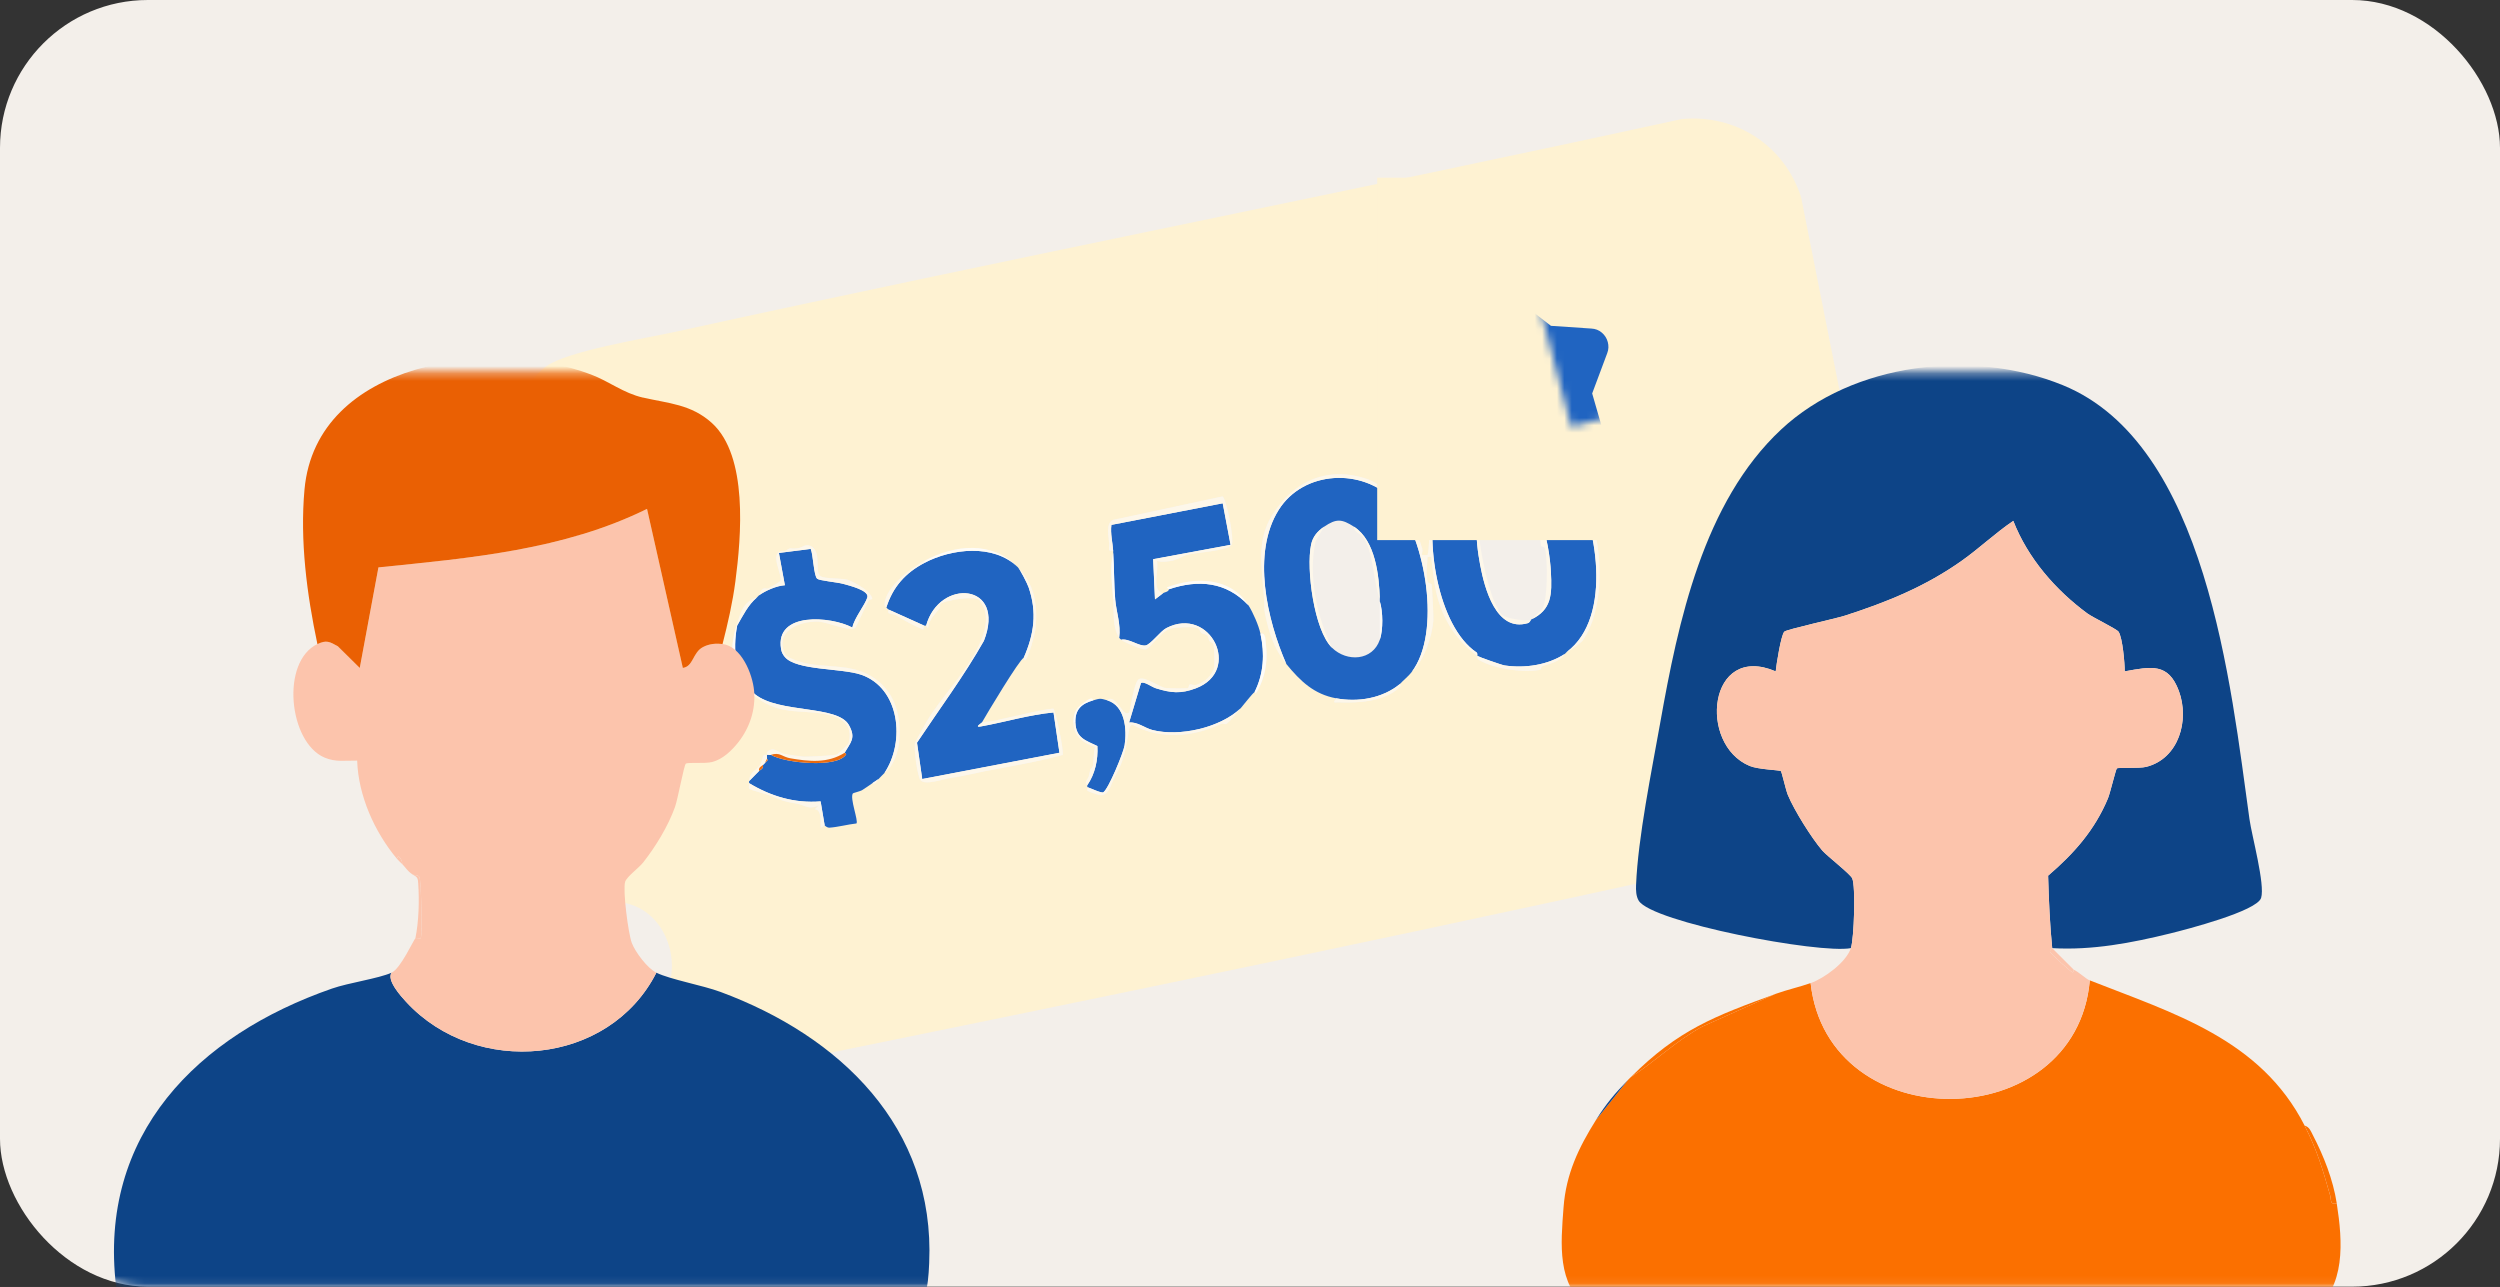 <?xml version="1.0" encoding="utf-8"?>
<svg xmlns="http://www.w3.org/2000/svg" fill="none" height="100%" overflow="visible" preserveAspectRatio="none" style="display: block;" viewBox="0 0 338 174" width="100%">
<rect x="0" y="0" width="338" height="174" fill="#333333" stroke="none"/>
<g id="Group 383">
<rect fill="#F3EFEA" height="173.959" id="Rectangle 110" rx="20" width="338"/>
<g clip-path="url(#clip0_0_13782)" id="Capa_1">
<path d="M85.961 137.841C93.334 135.338 91.926 123.725 84.61 122.108C84.036 121.982 82.628 122.053 82.478 121.949C82.001 121.616 80.653 111.834 80.273 110.427C86.394 108.049 87.086 99.5 82.179 95.366C80.461 93.918 78.97 93.623 76.781 93.42L74.62 82.015C83 78.829 80.698 64.965 71.591 65.49C70.003 60.241 68.749 53.298 73.855 49.527C76.631 47.478 87.342 45.729 91.315 44.858C136.579 34.931 182.062 25.985 227.34 16.102C234.621 15.389 241.241 19.608 243.505 26.657L257.836 98.647C258.31 104.951 255.599 110.26 250.035 113.107C198.703 124.627 147.059 135.289 95.498 145.732C91.294 145.552 86.669 142.185 85.961 137.843V137.841ZM220.718 31.081C220.645 30.75 220.185 29.988 220.002 29.761C218.109 27.381 216.516 24.952 214.055 28.553L212.322 37.308C210.238 38.199 204.531 39.13 203.08 40.62C200.442 43.327 204.87 45.847 206.997 46.642C207.059 46.685 207.204 46.601 207.266 46.642C207.113 47.322 207.632 47.191 207.974 47.412C208.827 47.964 209.592 48.634 210.494 49.098C211.463 51.295 210.052 57.025 210.903 58.921C210.976 59.082 211.953 60.074 212.112 60.148C212.615 60.383 214.717 60.235 215.008 59.957C215.137 59.834 215.046 59.342 215.336 59.074C215.595 58.836 216.158 58.563 216.68 58.107C216.909 57.905 216.892 58.522 217.218 57.56C218.292 57.32 219.14 56.093 219.907 55.377C220.002 55.29 220.082 55.191 220.177 55.104C220.952 55.276 221.226 54.257 221.638 54.265C223.724 54.314 227.219 56.519 229.52 56.948C229.9 57.019 231.711 57.405 231.474 56.467C231.566 56.448 231.671 56.495 231.744 56.467C231.846 56.429 232.077 56.552 232.231 56.424C232.295 56.369 233.014 54.978 233.036 54.896C233.278 53.929 232.261 52.32 231.87 51.276C231.711 50.852 231.946 50.3 231.205 50.462C231.178 50.38 231.232 50.27 231.205 50.188C230.906 49.257 229.609 45.997 229.62 45.404C229.633 44.39 230.839 44.051 230.936 43.09C230.979 43.029 230.893 42.877 230.936 42.816C231.006 42.721 231.127 42.644 231.205 42.543C231.283 42.442 231.407 42.366 231.474 42.27C232.067 41.439 232.667 40.904 233.359 39.813C233.399 39.751 233.318 39.609 233.359 39.54C235.146 38.863 235.86 36.147 234.234 34.892C232.479 33.54 226.419 34.854 224.115 34.816C223.006 34.682 222.155 31.63 220.712 31.351C220.669 31.297 220.755 31.133 220.712 31.078L220.718 31.081ZM211.84 88.133C212.332 88.005 213.791 86.89 214.004 86.576C216.849 82.359 216.639 75.499 215.409 70.946C213.361 63.375 208.171 57.058 199.737 60.432C197.748 61.227 195.766 63.074 194.641 64.891C194.332 65.391 193.478 67.796 193.344 68.413C192.862 70.632 193.508 72.802 193.007 75.037C191.699 75.176 192.463 74.826 192.302 74.217C192.092 73.427 190.986 70.501 190.571 69.785C190.391 69.476 189.174 67.99 188.705 67.935C188.627 67.837 188.522 67.752 188.436 67.662C188.054 66.547 185.957 65.154 184.934 64.799C179.523 62.929 174.899 65.02 172.013 69.629C169.806 73.157 170.629 76.84 170.901 80.9C170.947 81.581 170.899 82.376 171.036 83.032C171.585 85.611 172.277 87.775 173.911 89.77C175.849 92.139 177.539 93.83 180.635 94.409C180.156 95.147 180.371 94.928 181.034 94.956C183.618 95.06 187.292 94.871 189.26 92.882C189.535 92.606 189.228 92.513 189.241 92.499C189.771 91.934 190.444 91.401 190.856 90.863C192.552 89.335 193.594 86.133 193.79 83.871C193.831 83.401 193.626 79.452 193.559 79.031C193.529 78.846 193.091 78.892 193.023 78.657C192.733 77.646 192.967 76.337 193.013 75.302C193.686 75.255 193.473 75.239 193.543 75.714C193.75 77.13 193.842 78.608 194.159 80.004C194.94 83.444 196.735 86.526 199.737 88.677C199.761 88.693 199.629 89.035 199.936 89.215C202.033 90.45 205.821 90.967 208.176 90.573C208.362 90.543 208.332 90.147 208.553 90.068C209.619 89.677 210.838 89.535 211.573 88.406C211.665 88.346 211.74 88.21 211.842 88.133H211.84ZM157.229 80.217C155.644 79.783 156.726 77.179 156.424 75.848C157.089 76.026 157.743 75.93 158.413 75.824C159.046 75.723 160.204 75.091 160.381 75.04C161.442 74.731 166.048 74.468 166.516 73.671C166.912 72.993 165.862 67.566 165.299 67.115L150.505 70.291C149.46 70.774 149.896 72.438 149.972 73.545C150.007 74.067 149.681 74.641 150.51 74.487C150.515 74.578 150.505 74.671 150.51 74.761C150.004 76.654 150.378 79.037 150.51 81.04C150.629 82.824 150.349 84.698 151.318 86.226C151.366 86.302 151.503 86.428 151.587 86.499C152.02 86.879 154.478 87.895 154.914 87.811C155.522 87.69 156.938 85.352 158.306 84.991C158.963 84.816 161.356 84.709 161.91 84.906C162.22 85.015 162.244 85.436 162.441 85.587C162.659 85.75 162.99 85.682 163.272 85.977C163.404 86.114 163.388 86.48 163.531 86.671C163.649 86.832 163.962 86.871 164.056 87.117C164.174 87.431 164.247 89.762 164.18 90.122C163.956 91.341 162.866 92.254 161.754 92.598C161.415 92.702 161.06 92.486 160.906 92.524C160.704 92.573 160.758 93.043 160.578 93.057C160.053 93.095 158.212 93.092 157.654 93.032C156.758 92.937 154.839 91.404 154.012 91.814C153.291 92.169 152.836 96.169 152.664 96.333C151.848 97.112 150.825 93.614 149.705 94.694C148.728 94.404 148.739 94.437 147.821 94.694C147.665 94.133 147.011 94.688 146.766 94.852C145.605 95.631 145.132 96.194 145.132 97.696C145.132 99.497 146.505 100.544 148.079 100.986C147.829 101.497 147.872 103.271 147.764 103.538C147.452 104.314 147.522 103.344 147.237 104.861C147.172 105.202 146.83 105.508 146.801 105.798C146.779 106.017 147.013 106.123 147.016 106.156C147.024 106.252 146.992 106.366 147.016 106.429C147.056 106.53 146.935 106.787 147.051 106.929C147.132 107.025 148.572 107.508 148.795 107.519C149.953 107.574 150.206 106.028 150.693 105.126C152.085 102.549 152.082 101.784 152.672 98.658C152.731 98.339 152.785 98.166 153.067 97.975C156.952 100.06 161.224 99.672 165.106 97.885C165.318 97.787 165.668 97.964 165.792 97.885C166.344 97.532 167.488 96.057 167.733 95.784C168.083 95.393 169.361 93.715 169.617 93.601C169.736 93.549 169.676 94.251 170.325 92.819C171.213 90.852 171.388 89.136 171.154 86.988C171.109 86.584 171.13 85.466 170.425 85.685C170.174 84.543 169.423 82.84 168.81 81.862C166.406 78.023 161.671 77.947 157.781 79.422C157.821 79.534 158.053 79.654 158.05 79.679C158.002 80.045 157.469 80.053 157.243 80.225L157.229 80.217ZM119.567 104.511C122.116 102.503 122.046 97.584 120.853 94.879C119.804 92.502 117.752 90.997 115.276 90.439C113.311 89.999 111.214 90.095 109.235 89.737C108.605 89.622 106.43 88.988 106.177 88.48C104.627 85.349 108 84.01 110.543 84.029C111.736 84.037 114.856 85.48 115.626 84.882C115.798 84.748 117.098 81.764 117.416 81.223C117.618 80.879 118.377 81.297 117.534 80.225C117.028 79.583 115.238 78.551 114.527 78.368C113.741 78.165 111.499 78.264 110.95 77.903C110.067 77.321 111.133 74.837 109.76 73.911C108.944 73.362 108.541 74.056 107.79 74.138C106.562 74.272 107.211 73.884 106.174 74.455C105.938 74.586 105.485 74.403 105.17 74.75C104.417 75.578 105.868 77.93 105.464 78.581C105.415 78.657 104.158 79.425 103.94 79.529C103.456 79.758 103.151 79.045 102.618 80.488C102.527 80.553 102.449 80.679 102.349 80.761C100.414 81.439 100.228 82.63 99.66 84.311C98.397 88.048 98.842 91.551 102.08 94.136C105.671 97.002 108.759 95.716 112.525 96.778C114.336 97.289 115.265 98.5 114.727 100.492C114.7 100.596 113.319 101.929 113.179 101.989C112.832 102.139 109.305 102.333 108.716 102.301C108.18 102.27 106.71 102.046 106.118 101.937C105.243 101.779 104.664 100.871 103.773 101.598C103.655 101.697 103.73 102.011 103.695 102.052C103.666 102.085 103.329 101.994 103.243 102.128C103.014 102.478 103.052 103 102.753 103.424C102.223 104.178 101.386 104.301 101.272 105.601C101.264 105.686 101.264 105.79 101.272 105.874C101.297 106.101 101.178 106.525 101.305 106.656C101.45 106.806 103.614 107.375 104.021 107.536C105.59 108.162 105.835 108.345 107.792 108.678C108.734 108.836 109.426 109.571 110.686 108.88L110.153 109.421C111.136 109.465 110.907 111.151 110.961 111.883C111.02 111.99 111.413 111.602 111.496 111.61C111.556 111.615 111.795 111.919 112.15 111.894C113.278 111.82 114.638 111.449 115.79 111.326C116.081 110.984 114.877 107.921 115.297 107.276C115.357 107.183 116.258 107.008 116.581 106.806C117.05 106.514 117.499 106.186 117.954 105.877C118.355 106.265 118.536 105.588 118.762 105.331C118.972 105.09 119.524 104.579 119.569 104.511H119.567ZM124.948 75.848C123.088 76.851 119.887 79.266 119.604 81.526C119.537 82.059 119.809 82.04 119.836 82.127C119.855 82.185 120.03 82.299 120.105 82.4C120.143 82.45 120.014 82.753 120.153 82.887C120.293 83.021 120.923 83.037 121.271 83.261C122.53 84.078 123.446 84.515 124.816 85.127L124.948 84.584C125.034 84.597 125.134 84.565 125.217 84.584C125.252 84.592 125.287 84.89 125.478 84.86C125.642 83.685 126.35 83.133 127.01 82.294C127.144 82.125 127.05 81.726 127.147 81.644C127.694 81.179 131.718 80.504 132.415 81.119C132.464 81.16 133.042 82.168 133.061 82.231C133.707 84.185 132.916 86.125 132.049 87.846C130.415 91.098 127.204 94.336 125.308 97.505C125.093 97.866 123.771 100.238 123.723 100.407C123.502 101.164 124.016 104.825 124.428 105.446C124.975 106.268 127.645 105.284 128.625 105.159C130.079 104.97 131.476 104.601 133.177 104.265C136.687 103.577 140.216 103.019 143.667 102.068C143.877 101.792 142.765 96.062 142.402 95.797C140.243 96.043 138.162 96.639 136.038 97.076C135.247 97.24 135.25 97.251 134.703 97.399C134.157 97.546 133.357 97.524 132.749 97.688C133.33 96.644 137.893 89.048 138.399 88.953C138.418 88.95 138.485 89.387 138.666 89.226C139.059 88.874 139.942 85.701 140.009 84.991C140.319 81.707 139.896 79.056 137.592 76.671C134.116 73.072 129.048 73.641 124.948 75.851V75.848Z" fill="#FEF2D2" id="Vector"/>
<path d="M188.436 67.659C188.522 67.749 188.627 67.834 188.705 67.933C192.711 72.966 194.934 85.507 190.856 90.863C190.444 91.404 189.771 91.936 189.241 92.499C186.867 94.434 183.591 94.964 180.632 94.409C177.674 93.855 175.846 92.139 173.908 89.77C171.308 83.81 169.2 74.793 172.88 68.935C176.239 63.588 184.202 63.233 188.434 67.659H188.436ZM179.02 71.209C178.126 71.815 177.486 72.55 177.257 73.651C176.581 76.903 177.65 85.223 180.097 87.589C182.124 89.548 185.575 89.338 186.552 86.496C187.015 85.155 186.985 82.696 186.552 81.31C186.552 81.22 186.552 81.127 186.552 81.037C186.463 77.805 185.949 73.08 183.055 71.211C181.408 70.146 180.667 70.091 179.02 71.211V71.209Z" fill="#2064C1" id="Vector_2"/>
<path d="M199.734 88.68C199.71 88.663 199.772 88.305 199.653 88.226C194.356 84.704 192.506 72.791 194.345 66.968C196.943 58.741 208.111 57.536 212.418 64.746C215.945 70.654 218.106 83.455 211.84 88.13C211.737 88.207 211.662 88.343 211.57 88.403C209.239 89.925 206.179 90.371 203.436 89.969C203.04 89.912 199.968 88.83 199.734 88.677V88.68ZM206.997 83.764C209.81 82.447 209.837 80.343 209.683 77.351C209.498 73.679 208.012 64.905 202.889 65.809C198.628 66.561 199.543 73.332 200.122 76.406C200.701 79.48 202.254 85.499 206.55 84.253C206.87 84.16 206.948 83.786 206.997 83.764Z" fill="#2064C1" id="Vector_3"/>
<path d="M102.618 80.49C103.52 79.843 105.003 79.195 106.118 79.124L105.31 74.761L109.612 74.212C109.951 74.971 110.013 77.837 110.487 78.245C110.788 78.504 113.208 78.723 113.975 78.933C114.78 79.154 117.556 79.824 117.27 80.766C116.95 81.816 115.491 83.562 115.243 84.846C112.328 83.302 104.796 82.685 105.598 87.712C105.674 88.177 105.819 88.469 106.115 88.824C107.655 90.663 113.766 90.319 116.404 91.215C121.666 93.002 122.428 100.268 119.572 104.516C119.526 104.585 118.974 105.096 118.764 105.336C118.495 105.516 118.226 105.7 117.957 105.883C117.502 106.191 117.052 106.522 116.584 106.812C116.261 107.011 115.362 107.189 115.3 107.282C114.88 107.926 116.083 110.989 115.793 111.331C114.64 111.457 113.278 111.826 112.153 111.899C111.798 111.924 111.558 111.621 111.499 111.615L110.947 108.353C107.464 108.637 104.233 107.675 101.275 105.883C101.267 105.798 101.267 105.694 101.275 105.609C101.743 105.164 102.15 104.697 102.621 104.243C102.861 104.014 103.221 103.981 103.159 103.423C103.251 103.336 103.337 103.238 103.429 103.15C104.15 102.464 103.655 102.814 103.698 102.604C103.73 102.44 103.652 102.104 103.698 102.057C103.754 102 104.088 102.109 104.236 102.057C106.145 103.186 113.243 103.883 114.395 101.992C114.449 101.904 114.183 101.798 114.188 101.784C115.006 100.347 115.755 99.806 114.78 98.043C113.259 95.292 105.326 96.486 102.083 93.868C99.348 91.66 99.046 87.857 99.663 84.586C100.446 83.242 101.135 81.78 102.352 80.764C102.451 80.682 102.53 80.556 102.621 80.49H102.618Z" fill="#2064C1" id="Vector_4"/>
<path d="M150.505 74.485C150.424 73.307 150.112 72.154 150.265 70.963L165.315 68.044L166.379 73.662L155.913 75.602L156.158 81.034L157.232 80.215C157.458 80.042 157.991 80.037 158.039 79.668C162.031 78.321 165.805 78.641 168.799 81.851C169.413 82.829 170.164 84.532 170.414 85.674C171.009 88.393 170.861 91.1 169.606 93.59C169.353 93.704 168.075 95.382 167.722 95.773C164.931 98.412 159.471 99.628 155.824 98.702C154.779 98.437 153.805 97.573 152.655 97.683L154.26 92.341C154.65 92.062 155.705 92.876 156.279 93.054C158.319 93.688 159.63 93.83 161.681 93.057C167.989 90.677 163.638 81.843 157.692 84.914C156.882 85.332 155.549 87.158 154.884 87.264C153.983 87.406 152.631 86.275 151.581 86.491C151.501 86.42 151.361 86.294 151.312 86.218C151.565 84.461 150.914 82.696 150.774 81.031C150.607 79.042 150.642 76.805 150.505 74.752C150.499 74.662 150.51 74.569 150.505 74.479V74.485Z" fill="#2064C1" id="Vector_5"/>
<path d="M137.592 76.668C137.931 76.999 138.894 78.903 139.067 79.403C140.23 82.808 139.818 85.72 138.399 88.953C137.893 89.048 133.333 96.644 132.749 97.688C132.714 97.748 131.667 98.385 132.595 98.218C135.871 97.625 139.104 96.639 142.434 96.322L143.236 101.773L124.684 105.325L123.976 100.41C127.02 95.83 130.315 91.415 133.023 86.638C136.092 78.775 126.967 78.143 125.214 84.584C125.131 84.564 125.031 84.597 124.945 84.584L120.102 82.4C120.027 82.299 119.852 82.187 119.833 82.127C120.727 79.332 122.404 77.471 124.945 76.121C128.638 74.16 134.324 73.49 137.589 76.668H137.592Z" fill="#2064C1" id="Vector_6"/>
<path d="M149.697 94.683C152.093 95.396 152.392 98.573 152.052 100.759C151.896 101.765 149.861 106.689 149.169 107.123C148.922 107.276 147.425 106.552 147.008 106.421C146.984 106.358 147.016 106.243 147.008 106.148C148.058 104.631 148.475 102.702 148.365 100.866C146.763 100.093 145.473 99.787 145.393 97.686C145.325 95.923 146.235 95.128 147.813 94.683C148.728 94.426 148.717 94.393 149.697 94.683Z" fill="#2064C1" id="Vector_7"/>
<path d="M188.705 67.933C189.174 67.984 190.393 69.471 190.571 69.782C190.985 70.498 192.092 73.425 192.302 74.214C192.463 74.821 191.699 75.173 193.007 75.034C193.508 72.799 192.859 70.629 193.344 68.411C193.478 67.793 194.331 65.389 194.641 64.889C195.766 63.072 197.748 61.224 199.737 60.429C208.171 57.058 213.361 63.372 215.409 70.944C216.639 75.496 216.849 82.357 214.004 86.573C213.791 86.887 212.332 88.002 211.84 88.13C218.106 83.455 215.947 70.651 212.418 64.746C208.111 57.533 196.94 58.738 194.345 66.968C192.506 72.788 194.356 84.704 199.653 88.226C199.769 88.302 199.71 88.663 199.734 88.68C199.968 88.835 203.04 89.915 203.436 89.972C206.179 90.374 209.239 89.928 211.57 88.406C210.836 89.535 209.616 89.677 208.55 90.068C208.327 90.15 208.356 90.543 208.173 90.573C205.818 90.966 202.028 90.45 199.933 89.215C199.629 89.035 199.758 88.693 199.734 88.677C196.733 86.526 194.937 83.444 194.157 80.004C193.839 78.608 193.747 77.13 193.54 75.714C193.47 75.239 193.683 75.255 193.01 75.302C192.964 76.337 192.73 77.646 193.021 78.657C193.088 78.892 193.527 78.846 193.556 79.031C193.626 79.45 193.831 83.4 193.788 83.871C193.594 86.133 192.552 89.335 190.854 90.863C194.932 85.507 192.706 72.966 188.703 67.933H188.705Z" fill="#FDF7EA" id="Vector_8"/>
<path d="M125.217 84.584C126.969 78.143 136.095 78.775 133.026 86.638C130.321 91.415 127.026 95.833 123.979 100.41L124.687 105.325L143.239 101.773L142.437 96.322C139.107 96.639 135.874 97.628 132.598 98.218C131.669 98.385 132.717 97.748 132.752 97.688C133.36 97.524 134.135 97.554 134.706 97.398C135.277 97.243 135.25 97.24 136.041 97.076C138.168 96.639 140.248 96.043 142.405 95.797C142.768 96.065 143.88 101.792 143.67 102.068C140.219 103.016 136.69 103.574 133.18 104.265C131.478 104.598 130.081 104.967 128.628 105.159C127.648 105.287 124.977 106.271 124.431 105.445C124.019 104.825 123.505 101.164 123.726 100.407C123.774 100.237 125.096 97.866 125.311 97.505C127.206 94.338 130.418 91.098 132.052 87.846C132.918 86.125 133.71 84.187 133.064 82.231C133.042 82.171 132.466 81.163 132.418 81.119C131.721 80.504 127.696 81.182 127.15 81.644C127.055 81.723 127.147 82.122 127.012 82.294C126.353 83.133 125.645 83.687 125.481 84.86C125.29 84.89 125.255 84.592 125.22 84.584H125.217Z" fill="#FDF7EA" id="Vector_9"/>
<path d="M151.579 86.494C152.629 86.278 153.98 87.409 154.882 87.267C155.549 87.16 156.879 85.335 157.689 84.917C163.636 81.846 167.983 90.68 161.679 93.059C159.627 93.833 158.316 93.691 156.276 93.057C155.703 92.879 154.647 92.065 154.257 92.344L152.653 97.686C153.802 97.579 154.777 98.44 155.821 98.705C159.469 99.631 164.928 98.415 167.719 95.775C167.474 96.049 166.333 97.524 165.778 97.877C165.655 97.956 165.305 97.778 165.092 97.877C161.21 99.664 156.941 100.052 153.054 97.967C152.774 98.158 152.72 98.33 152.658 98.65C152.069 101.776 152.071 102.541 150.68 105.118C150.192 106.022 149.939 107.566 148.782 107.511C148.558 107.5 147.118 107.017 147.037 106.921C146.919 106.782 147.04 106.522 147.002 106.421C147.42 106.552 148.919 107.276 149.164 107.123C149.859 106.689 151.891 101.768 152.047 100.759C152.386 98.573 152.087 95.396 149.692 94.683C150.811 93.603 151.834 97.101 152.65 96.322C152.822 96.158 153.277 92.158 153.999 91.803C154.825 91.395 156.744 92.926 157.641 93.021C158.198 93.081 160.039 93.084 160.564 93.046C160.745 93.032 160.691 92.562 160.893 92.513C161.046 92.475 161.399 92.693 161.741 92.587C162.852 92.243 163.943 91.33 164.166 90.111C164.233 89.751 164.161 87.42 164.042 87.106C163.948 86.86 163.638 86.822 163.517 86.66C163.375 86.469 163.391 86.106 163.259 85.966C162.976 85.674 162.645 85.742 162.427 85.576C162.231 85.425 162.206 85.007 161.897 84.895C161.34 84.698 158.949 84.805 158.292 84.98C156.925 85.341 155.509 87.68 154.9 87.8C154.464 87.887 152.007 86.868 151.573 86.488L151.579 86.494Z" fill="#FDF7EA" id="Vector_10"/>
<path d="M150.505 74.485C149.678 74.635 150.001 74.064 149.966 73.542C149.894 72.438 149.455 70.771 150.499 70.288L165.294 67.113C165.857 67.564 166.909 72.99 166.511 73.668C166.042 74.468 161.436 74.728 160.376 75.037C160.198 75.089 159.043 75.722 158.408 75.821C157.738 75.927 157.086 76.023 156.419 75.846C156.723 77.176 155.638 79.78 157.224 80.215L156.15 81.034L155.905 75.602L166.371 73.662L165.307 68.044L150.257 70.963C150.106 72.154 150.418 73.307 150.497 74.485H150.505Z" fill="#FDF7EA" id="Vector_11"/>
<path d="M173.908 89.77C172.277 87.775 171.582 85.608 171.033 83.032C170.893 82.376 170.942 81.581 170.898 80.9C170.627 76.84 169.803 73.157 172.01 69.629C174.896 65.02 179.523 62.929 184.931 64.798C185.954 65.151 188.051 66.547 188.434 67.662C184.199 63.236 176.237 63.591 172.88 68.938C169.2 74.796 171.308 83.813 173.908 89.772V89.77Z" fill="#FDF7EA" id="Vector_12"/>
<path d="M102.618 80.49C103.151 79.048 103.456 79.761 103.94 79.531C104.158 79.428 105.415 78.66 105.464 78.583C105.867 77.933 104.414 75.583 105.17 74.752C105.485 74.406 105.937 74.589 106.174 74.457C107.211 73.886 106.562 74.274 107.789 74.141C108.541 74.058 108.944 73.365 109.76 73.914C111.133 74.84 110.067 77.324 110.95 77.906C111.499 78.266 113.741 78.168 114.527 78.37C115.238 78.553 117.028 79.586 117.534 80.228C118.377 81.299 117.618 80.884 117.416 81.226C117.098 81.767 115.798 84.75 115.626 84.884C114.858 85.483 111.739 84.04 110.543 84.032C107.999 84.013 104.627 85.352 106.177 88.483C106.43 88.994 108.605 89.628 109.235 89.74C111.214 90.098 113.311 89.999 115.276 90.442C117.755 90.999 119.806 92.505 120.853 94.882C122.046 97.587 122.116 102.503 119.567 104.514C122.423 100.265 121.661 93.002 116.398 91.212C113.76 90.316 107.65 90.66 106.11 88.822C105.814 88.469 105.668 88.174 105.593 87.71C104.791 82.682 112.323 83.302 115.238 84.843C115.486 83.559 116.945 81.813 117.265 80.764C117.55 79.821 114.778 79.152 113.97 78.93C113.163 78.709 110.783 78.501 110.481 78.242C110.008 77.835 109.946 74.968 109.607 74.209L105.305 74.758L106.112 79.122C104.998 79.193 103.515 79.84 102.613 80.488L102.618 80.49Z" fill="#FDF7EA" id="Vector_13"/>
<path d="M114.188 101.781C111.897 103.221 109.413 102.964 106.863 102.525C105.754 102.333 105.41 101.65 104.233 102.055C104.085 102.106 103.752 101.997 103.695 102.055C103.649 102.101 103.727 102.437 103.695 102.601L103.426 103.148C103.334 103.235 103.248 103.333 103.157 103.421C102.914 103.653 102.564 103.694 102.618 104.24C102.147 104.691 101.741 105.161 101.272 105.607C101.385 104.303 102.22 104.18 102.753 103.429C103.052 103.005 103.014 102.484 103.243 102.134C103.329 102 103.668 102.09 103.695 102.057C103.73 102.016 103.655 101.702 103.773 101.604C104.664 100.877 105.243 101.784 106.118 101.943C106.71 102.052 108.182 102.273 108.715 102.306C109.305 102.339 112.831 102.145 113.179 101.994C113.319 101.934 114.697 100.601 114.727 100.497C115.265 98.502 114.336 97.295 112.525 96.784C108.761 95.721 105.671 97.008 102.08 94.142V93.868C105.324 96.486 113.257 95.292 114.778 98.043C115.752 99.806 115.004 100.347 114.185 101.784L114.188 101.781Z" fill="#FDF7EA" id="Vector_14"/>
<path d="M101.275 105.874C104.231 107.667 107.464 108.629 110.947 108.345L111.499 111.607C111.415 111.602 111.022 111.987 110.963 111.88C110.909 111.148 111.141 109.462 110.156 109.418L110.689 108.877C109.426 109.569 108.737 108.834 107.795 108.675C105.838 108.345 105.593 108.159 104.024 107.533C103.62 107.372 101.453 106.803 101.307 106.653C101.181 106.522 101.299 106.098 101.275 105.872V105.874Z" fill="#FDF7EA" id="Vector_15"/>
<path d="M158.037 79.671C158.039 79.644 157.808 79.526 157.767 79.414C161.657 77.939 166.392 78.015 168.796 81.854C165.8 78.643 162.029 78.324 158.037 79.671Z" fill="#FEFCF7" id="Vector_16"/>
<path d="M137.592 76.668C139.896 79.053 140.316 81.704 140.009 84.988C139.942 85.698 139.059 88.871 138.666 89.223C138.485 89.385 138.418 88.947 138.399 88.95C139.818 85.718 140.23 82.805 139.067 79.4C138.897 78.9 137.931 76.996 137.592 76.665V76.668Z" fill="#FDF7EA" id="Vector_17"/>
<path d="M231.477 56.467C231.714 57.402 229.902 57.019 229.523 56.948C227.221 56.519 223.73 54.314 221.641 54.265C221.226 54.254 220.952 55.276 220.179 55.104C220.561 54.754 221.377 53.787 221.875 53.79C224.325 54.44 227.673 56.328 230.072 56.686C230.844 56.801 230.933 56.585 231.477 56.467Z" fill="#EFF0E7" id="Vector_18"/>
<path d="M145.393 97.686C145.471 99.787 146.76 100.093 148.365 100.866C148.475 102.702 148.055 104.631 147.008 106.148C147.005 106.115 146.771 106.008 146.792 105.79C146.822 105.5 147.167 105.194 147.229 104.853C147.511 103.333 147.441 104.306 147.756 103.53C147.864 103.262 147.821 101.486 148.071 100.978C146.496 100.535 145.121 99.489 145.124 97.688H145.393V97.686Z" fill="#FDF7EA" id="Vector_19"/>
<path d="M170.411 85.677C171.117 85.458 171.095 86.576 171.141 86.98C171.378 89.128 171.203 90.844 170.312 92.811C169.663 94.243 169.722 93.54 169.604 93.592C170.858 91.1 171.006 88.395 170.411 85.677Z" fill="#FEFCF7" id="Vector_20"/>
<path d="M211.301 58.651C211.312 58.743 211.28 58.847 211.301 58.924C212.031 61.517 215.326 59.104 216.413 58.104H216.682C216.16 58.56 215.598 58.836 215.339 59.071C215.048 59.339 215.14 59.831 215.011 59.954C214.717 60.23 212.618 60.38 212.114 60.145C211.953 60.069 210.976 59.08 210.906 58.918C210.055 57.022 211.465 51.292 210.496 49.095V48.822C210.693 49.032 210.93 48.92 211.029 49.5C211.36 51.418 211.002 54.995 211.029 57.151C211.035 57.612 210.857 58.364 211.304 58.648L211.301 58.651Z" fill="#FDF7EA" id="Vector_21"/>
<path d="M99.66 84.584C99.043 87.854 99.348 91.658 102.08 93.866V94.139C98.839 91.551 98.395 88.048 99.66 84.313V84.586V84.584Z" fill="#FEFCF7" id="Vector_22"/>
<path d="M189.241 92.499C189.228 92.513 189.535 92.606 189.26 92.882C187.289 94.871 183.618 95.06 181.033 94.956C180.371 94.928 180.156 95.147 180.635 94.409C183.593 94.961 186.87 94.431 189.244 92.499H189.241Z" fill="#FDF7EA" id="Vector_23"/>
<path d="M151.312 86.22C150.343 84.693 150.623 82.819 150.505 81.034H150.774C150.911 82.698 151.565 84.466 151.312 86.22Z" fill="#FDF7EA" id="Vector_24"/>
<path d="M137.592 76.668C134.326 73.49 128.641 74.16 124.948 76.121V75.848C129.047 73.635 134.116 73.069 137.592 76.668Z" fill="#FEFCF7" id="Vector_25"/>
<path d="M150.774 81.034H150.505C150.373 79.034 149.999 76.649 150.505 74.755C150.639 76.807 150.607 79.042 150.774 81.034Z" fill="#FEFCF7" id="Vector_26"/>
<path d="M231.208 50.188C230.793 49.243 229.111 46.153 229.106 45.358C229.103 44.803 230.54 43.584 230.939 43.092C230.842 44.051 229.636 44.393 229.622 45.407C229.614 46 230.912 49.259 231.208 50.191V50.188Z" fill="#EFF0E7" id="Vector_27"/>
<path d="M124.948 75.848V76.121C122.407 77.471 120.729 79.332 119.836 82.127C119.809 82.04 119.537 82.059 119.604 81.526C119.887 79.266 123.088 76.851 124.948 75.848Z" fill="#FDF7EA" id="Vector_28"/>
<path d="M231.208 50.462C231.948 50.3 231.714 50.85 231.873 51.276C232.263 52.32 233.281 53.929 233.038 54.896C233.017 54.981 232.298 56.369 232.234 56.424C232.083 56.552 231.849 56.429 231.746 56.467C233.547 54.495 231.87 52.522 231.208 50.462Z" fill="#EFF0E7" id="Vector_29"/>
<path d="M124.948 84.584L124.816 85.127C123.446 84.515 122.533 84.075 121.271 83.261C120.923 83.037 120.301 83.026 120.153 82.887C120.005 82.748 120.143 82.452 120.105 82.4L124.948 84.584Z" fill="#FDF7EA" id="Vector_30"/>
<path d="M102.349 80.761C101.132 81.778 100.441 83.239 99.66 84.584V84.31C100.228 82.63 100.414 81.441 102.349 80.761Z" fill="#FDF7EA" id="Vector_31"/>
<path d="M210.494 48.825V49.098C209.592 48.631 208.827 47.961 207.974 47.412C207.632 47.191 207.113 47.322 207.266 46.642C208.265 47.325 209.686 47.967 210.494 48.825Z" fill="#EFF0E7" id="Vector_32"/>
<path d="M219.91 55.374C219.143 56.09 218.295 57.32 217.221 57.558C216.895 58.517 216.911 57.902 216.682 58.104H216.413C216.524 58.003 216.572 57.656 216.682 57.558C216.855 57.533 217.062 57.593 217.221 57.558C217.258 57.448 217.137 57.216 217.261 57.06C217.358 56.937 219.555 55.716 219.91 55.374Z" fill="#EFF0E7" id="Vector_33"/>
<path d="M147.813 94.683C146.233 95.125 145.325 95.923 145.393 97.686H145.124C145.124 96.185 145.6 95.62 146.757 94.841C147.002 94.677 147.657 94.122 147.813 94.683Z" fill="#FEFCF7" id="Vector_34"/>
<path d="M117.954 105.874C118.223 105.691 118.492 105.508 118.762 105.328C118.538 105.585 118.355 106.262 117.954 105.874Z" fill="#FDF7EA" id="Vector_35"/>
<path d="M179.02 71.209L177.865 73.176C176.85 77.785 178.024 83.39 180.097 87.587C177.65 85.22 176.581 76.903 177.257 73.649C177.486 72.547 178.126 71.815 179.02 71.206V71.209Z" fill="#FDF7EA" id="Vector_36"/>
<path d="M186.552 81.034C185.688 78.859 185.68 74.392 184.256 72.58C183.849 72.061 183.055 71.998 183.055 71.206C185.949 73.075 186.463 77.799 186.552 81.032V81.034Z" fill="#FDF7EA" id="Vector_37"/>
<path d="M186.552 86.494V81.308C186.985 82.693 187.015 85.152 186.552 86.494Z" fill="#FEFCF7" id="Vector_38"/>
<path d="M206.997 83.764C207.094 83.723 208.475 82.411 208.529 82.319C209.274 81.015 209.255 75.654 208.876 74.121C208.822 73.9 208.348 73.952 208.329 73.763C208.179 72.209 208.179 70.867 207.457 69.233C207.355 69.004 205.958 67.006 205.847 66.916C204.865 66.099 201.925 66.156 201.059 67.23C200.951 67.364 200.068 70.211 200.02 70.542C199.664 72.952 201.029 78.999 202.022 81.305C202.178 81.668 202.822 82.98 203.04 83.138C203.662 83.586 206.254 84.075 206.997 83.764C206.951 83.786 206.87 84.16 206.55 84.253C202.254 85.502 200.703 79.49 200.122 76.406C199.54 73.321 198.628 66.561 202.889 65.809C208.012 64.905 209.495 73.679 209.683 77.351C209.837 80.343 209.807 82.447 206.997 83.764Z" fill="#FDF7EA" id="Vector_39"/>
<path d="M114.188 101.781C114.188 101.781 114.449 101.899 114.395 101.989C113.243 103.88 106.145 103.183 104.236 102.055C105.413 101.65 105.757 102.333 106.866 102.525C109.415 102.964 111.897 103.221 114.191 101.781H114.188Z" fill="#EB6B0F" id="Vector_40"/>
<path d="M102.618 104.238C102.565 103.691 102.914 103.653 103.157 103.418C103.219 103.975 102.861 104.005 102.618 104.238Z" fill="#EB6B0F" id="Vector_41"/>
<path d="M103.426 103.145L103.695 102.598C103.655 102.809 104.147 102.456 103.426 103.145Z" fill="#EB6B0F" id="Vector_42"/>
<rect fill="#FEF2D2" height="49" id="Rectangle 118" width="52" x="186.197" y="24.023"/>
<g id="kid_star">
<mask height="28" id="mask0_0_13782" maskUnits="userSpaceOnUse" style="mask-type:alpha" width="28" x="206" y="30">
<rect fill="#EA6003" height="22.273" id="Bounding box" transform="matrix(0.967 -0.253 0.254 0.967 206.77 36.171)" width="22.287"/>
</mask>
<g mask="url(#mask0_0_13782)">
<path d="M199.387 46.754L201.565 41.622C201.718 41.246 201.937 40.942 202.222 40.71C202.507 40.478 202.827 40.316 203.18 40.223C203.533 40.131 203.891 40.116 204.253 40.178C204.616 40.24 204.956 40.397 205.273 40.65L209.689 44.053L215.132 44.42C215.684 44.443 216.162 44.627 216.567 44.972C216.972 45.316 217.241 45.744 217.375 46.254C217.437 46.49 217.464 46.734 217.457 46.987C217.45 47.241 217.396 47.496 217.296 47.753L215.262 53.194L216.645 57.99C216.844 58.672 216.77 59.31 216.423 59.904C216.075 60.498 215.588 60.878 214.96 61.043C214.921 61.053 214.697 61.08 214.289 61.124L208.635 61.033L203.752 63.886C203.664 63.951 203.562 64.004 203.447 64.045C203.332 64.085 203.225 64.118 203.127 64.144C202.499 64.309 201.888 64.217 201.294 63.87C200.699 63.522 200.322 63.003 200.162 62.311L199.006 57.423L194.602 53.702C194.388 53.527 194.216 53.331 194.086 53.114C193.956 52.896 193.86 52.67 193.798 52.434C193.669 51.944 193.692 51.45 193.866 50.953C194.04 50.457 194.359 50.054 194.823 49.743L199.387 46.754Z" fill="#2064C1" id="kid_star_2"/>
</g>
</g>
</g>
<g id="Mask group">
<mask height="124" id="mask1_0_13782" maskUnits="userSpaceOnUse" style="mask-type:alpha" width="338" x="0" y="50">
<rect fill="#F3EFEA" height="123.603" id="Rectangle 111" rx="20" width="338" y="50.357"/>
</mask>
<g mask="url(#mask1_0_13782)">
<g id="Group">
<path d="M311.576 152.171C313.302 155.564 313.996 158.007 315.035 161.622C315.209 162.226 314.966 162.913 315.929 162.706C316.728 167.833 317.197 174.034 312.637 177.394C301.622 185.511 267.044 185.758 253.305 185.249C244.866 184.936 236.314 183.856 228.1 181.961L229.004 181.598C224.409 180.987 220.115 179.256 216.075 177.103C215.799 176.957 214.789 176.256 214.673 176.874C210.491 173.583 211.014 168.259 211.392 163.237C211.73 158.716 213.419 155.182 215.763 151.443L220.118 145.992C220.238 145.869 220.362 145.749 220.482 145.629C223.842 143.476 226.618 140.694 230.16 138.788L240.077 134.366C241.574 133.821 243.351 133.428 244.797 132.912C247.158 154.047 280.679 153.643 282.542 132.548C293.801 136.981 305.622 140.465 311.576 152.167V152.171Z" fill="#FB7000" id="Vector_43"/>
<path d="M277.461 128.191C277.134 124.929 277 121.668 276.906 118.391C280.4 115.394 283.194 112.252 284.996 107.94C285.305 107.198 286.046 104.023 286.206 103.885C286.376 103.736 289.221 103.917 290.173 103.677C294.594 102.557 296.04 97.357 294.587 93.426C293.163 89.586 290.849 90.117 287.263 90.768C287.27 89.655 286.969 86.244 286.438 85.418C286.191 85.037 282.958 83.487 282.206 82.935C277.876 79.742 274.159 75.447 272.197 70.421C269.763 72.069 267.638 74.105 265.237 75.807C260.35 79.273 255.152 81.393 249.43 83.236C248.188 83.636 241.543 85.098 241.245 85.397C240.791 85.851 240.17 89.84 240.075 90.768C230.946 86.862 229.543 100.648 236.559 103.554C237.732 104.041 240.606 104.107 240.769 104.245C240.9 104.354 241.441 106.812 241.717 107.474C242.575 109.543 244.914 113.285 246.371 114.987C246.974 115.693 250.142 118.151 250.418 118.747C250.905 119.806 250.672 126.901 250.24 128.188C245.99 128.995 223.295 124.693 221.547 121.758C221.191 121.158 221.166 120.351 221.195 119.667C221.453 113.242 223.317 104.176 224.472 97.67C226.895 84.047 230.288 67.897 240.805 58.072C250.534 48.98 266.759 47.115 278.907 52.082C298.365 60.039 301.595 92.67 304.13 110.758C304.446 113.016 306.259 119.591 305.703 121.395C305.148 123.198 295.517 125.682 293.435 126.195C288.211 127.482 282.871 128.504 277.461 128.188V128.191Z" fill="#0D4487" id="Vector_44"/>
<path d="M250.238 128.192C250.671 126.901 250.903 119.809 250.416 118.751C250.144 118.155 246.972 115.693 246.369 114.991C244.913 113.289 242.573 109.547 241.716 107.478C241.443 106.82 240.898 104.358 240.767 104.249C240.604 104.11 237.73 104.045 236.557 103.558C229.542 100.652 230.944 86.866 240.074 90.772C240.168 89.844 240.789 85.855 241.243 85.4C241.541 85.099 248.182 83.64 249.428 83.24C255.146 81.397 260.349 79.276 265.235 75.811C267.636 74.109 269.762 72.072 272.196 70.425C274.157 75.451 277.877 79.746 282.204 82.938C282.956 83.491 286.189 85.04 286.437 85.422C286.967 86.248 287.272 89.659 287.261 90.772C290.847 90.121 293.161 89.59 294.585 93.43C296.042 97.357 294.592 102.558 290.171 103.681C289.219 103.921 286.375 103.743 286.204 103.889C286.044 104.027 285.303 107.202 284.994 107.943C283.192 112.253 280.395 115.398 276.904 118.395C276.998 121.668 277.133 124.93 277.46 128.195C277.46 128.224 277.107 128.406 277.158 128.675C277.198 128.897 279.985 131.399 280.184 131.457C280.301 131.49 280.402 131.265 280.362 131.101C281.024 131.381 281.994 132.337 282.538 132.556C280.675 153.651 247.154 154.055 244.793 132.919C246.656 132.254 249.595 130.108 250.238 128.195V128.192Z" fill="#FCC4AC" id="Vector_45"/>
<path d="M214.674 176.874C214.791 176.256 215.8 176.958 216.077 177.103C220.116 179.253 224.41 180.987 229.006 181.598L228.101 181.962C223.506 180.904 218.463 179.856 214.674 176.874Z" fill="#FB7000" id="Vector_46"/>
<path d="M240.08 134.37L230.162 138.792C226.62 140.698 223.841 143.48 220.484 145.632C226.874 139.25 231.746 137.403 240.084 134.37H240.08Z" fill="#FB7000" id="Vector_47"/>
<path d="M315.932 162.706C314.969 162.913 315.209 162.226 315.038 161.622C313.996 158.008 313.305 155.564 311.58 152.171C312.255 152.4 312.393 152.873 312.68 153.429C314.174 156.302 315.431 159.48 315.932 162.706Z" fill="#FB7000" id="Vector_48"/>
<path d="M280.363 131.097C280.403 131.261 280.301 131.49 280.185 131.454C279.985 131.395 277.202 128.893 277.159 128.672C277.108 128.402 277.464 128.221 277.46 128.192L280.363 131.097Z" fill="#FCC4AC" id="Vector_49"/>
<path d="M220.118 145.992L215.762 151.444C217.175 149.189 218.287 147.887 220.118 145.992Z" fill="#134589" id="Vector_50"/>
</g>
<g id="Group_2">
<path d="M52.941 131.511C52.239 132.533 54.224 134.717 54.908 135.456C64.35 145.7 82.355 144.097 88.741 131.511C90.704 132.454 94.95 133.196 97.419 134.111C113.533 140.079 126.443 152.357 125.626 170.764C125.468 174.333 125.21 176.295 122.39 178.634C115.837 184.071 93.607 186.352 84.993 186.707C70.348 187.306 30.98 187.267 19.313 178.967C17.884 177.949 15.92 175.782 15.701 173.982C13.226 153.354 26.752 139.965 44.879 133.656C47.162 132.863 51.142 132.303 52.938 131.511H52.941Z" fill="#0D4487" id="Vector_51"/>
<path d="M42.92 87.078C44.146 86.49 44.554 86.748 45.679 87.365L48.646 90.299L51.172 76.702C63.509 75.446 76.229 74.359 87.484 68.793L92.325 90.295C93.772 90.091 93.64 88.212 95.052 87.476C95.886 87.042 96.779 86.956 97.692 87.071C100.24 87.397 101.741 91.102 101.953 93.384C102.189 95.912 101.362 98.38 99.839 100.328C98.95 101.465 97.721 102.659 96.27 103.025C95.274 103.276 93.063 103.032 92.73 103.244C92.475 103.405 91.651 108.021 91.257 109.115C90.318 111.719 88.652 114.452 86.943 116.622C86.373 117.343 84.725 118.541 84.521 119.216C84.177 120.345 84.944 126.235 85.42 127.487C85.897 128.738 87.545 130.93 88.742 131.507C82.356 144.093 64.351 145.697 54.909 135.453C54.229 134.714 52.24 132.53 52.942 131.507C54.15 130.973 55.941 127.028 56.164 126.848C56.267 126.766 56.816 126.934 56.88 126.848C57.127 126.518 56.93 118.932 56.712 118.581C56.493 118.229 55.949 118.344 55.805 118.247C55.017 117.72 54.902 117.343 54.372 116.812C54.422 116.357 53.849 115.317 53.655 116.095C50.642 112.483 48.442 107.58 48.288 102.835C46.675 102.813 45.382 103.068 43.87 102.422C39.04 100.36 37.918 89.474 42.917 87.071L42.92 87.078Z" fill="#FCC4AC" id="Vector_52"/>
<path d="M86.948 53.753C90.341 54.539 93.433 54.646 96.236 57.179C101.173 61.644 100.22 72.537 99.424 78.606C99.052 81.457 98.4 84.298 97.687 87.078C96.773 86.96 95.881 87.046 95.046 87.483C93.634 88.219 93.767 90.098 92.319 90.302L87.478 68.8C76.227 74.366 63.503 75.453 51.166 76.709L48.64 90.306L45.673 87.372C44.552 86.755 44.144 86.493 42.914 87.085C41.485 80.331 40.539 73.1 41.169 66.171C42.764 48.739 66.682 45.611 79.878 50.622C82.422 51.587 84.253 53.14 86.944 53.76L86.948 53.753Z" fill="#EA6003" id="Vector_53"/>
<path d="M55.802 118.251C55.945 118.348 56.479 118.218 56.708 118.584C56.938 118.95 57.124 126.522 56.877 126.852C56.812 126.934 56.264 126.766 56.16 126.852C56.619 124.614 56.701 121.773 56.543 119.474C56.493 118.749 56.483 118.595 55.802 118.254V118.251Z" fill="#FCC4AC" id="Vector_54"/>
<path d="M54.375 116.82C54.139 116.583 53.874 116.36 53.659 116.102C53.852 115.324 54.426 116.364 54.375 116.82Z" fill="#FCC4AC" id="Vector_55"/>
</g>
</g>
</g>
</g>
<defs>
<clipPath id="clip0_0_13782">
<rect fill="white" height="129.707" transform="translate(70.197 16.023)" width="187.693"/>
</clipPath>
</defs>
</svg>